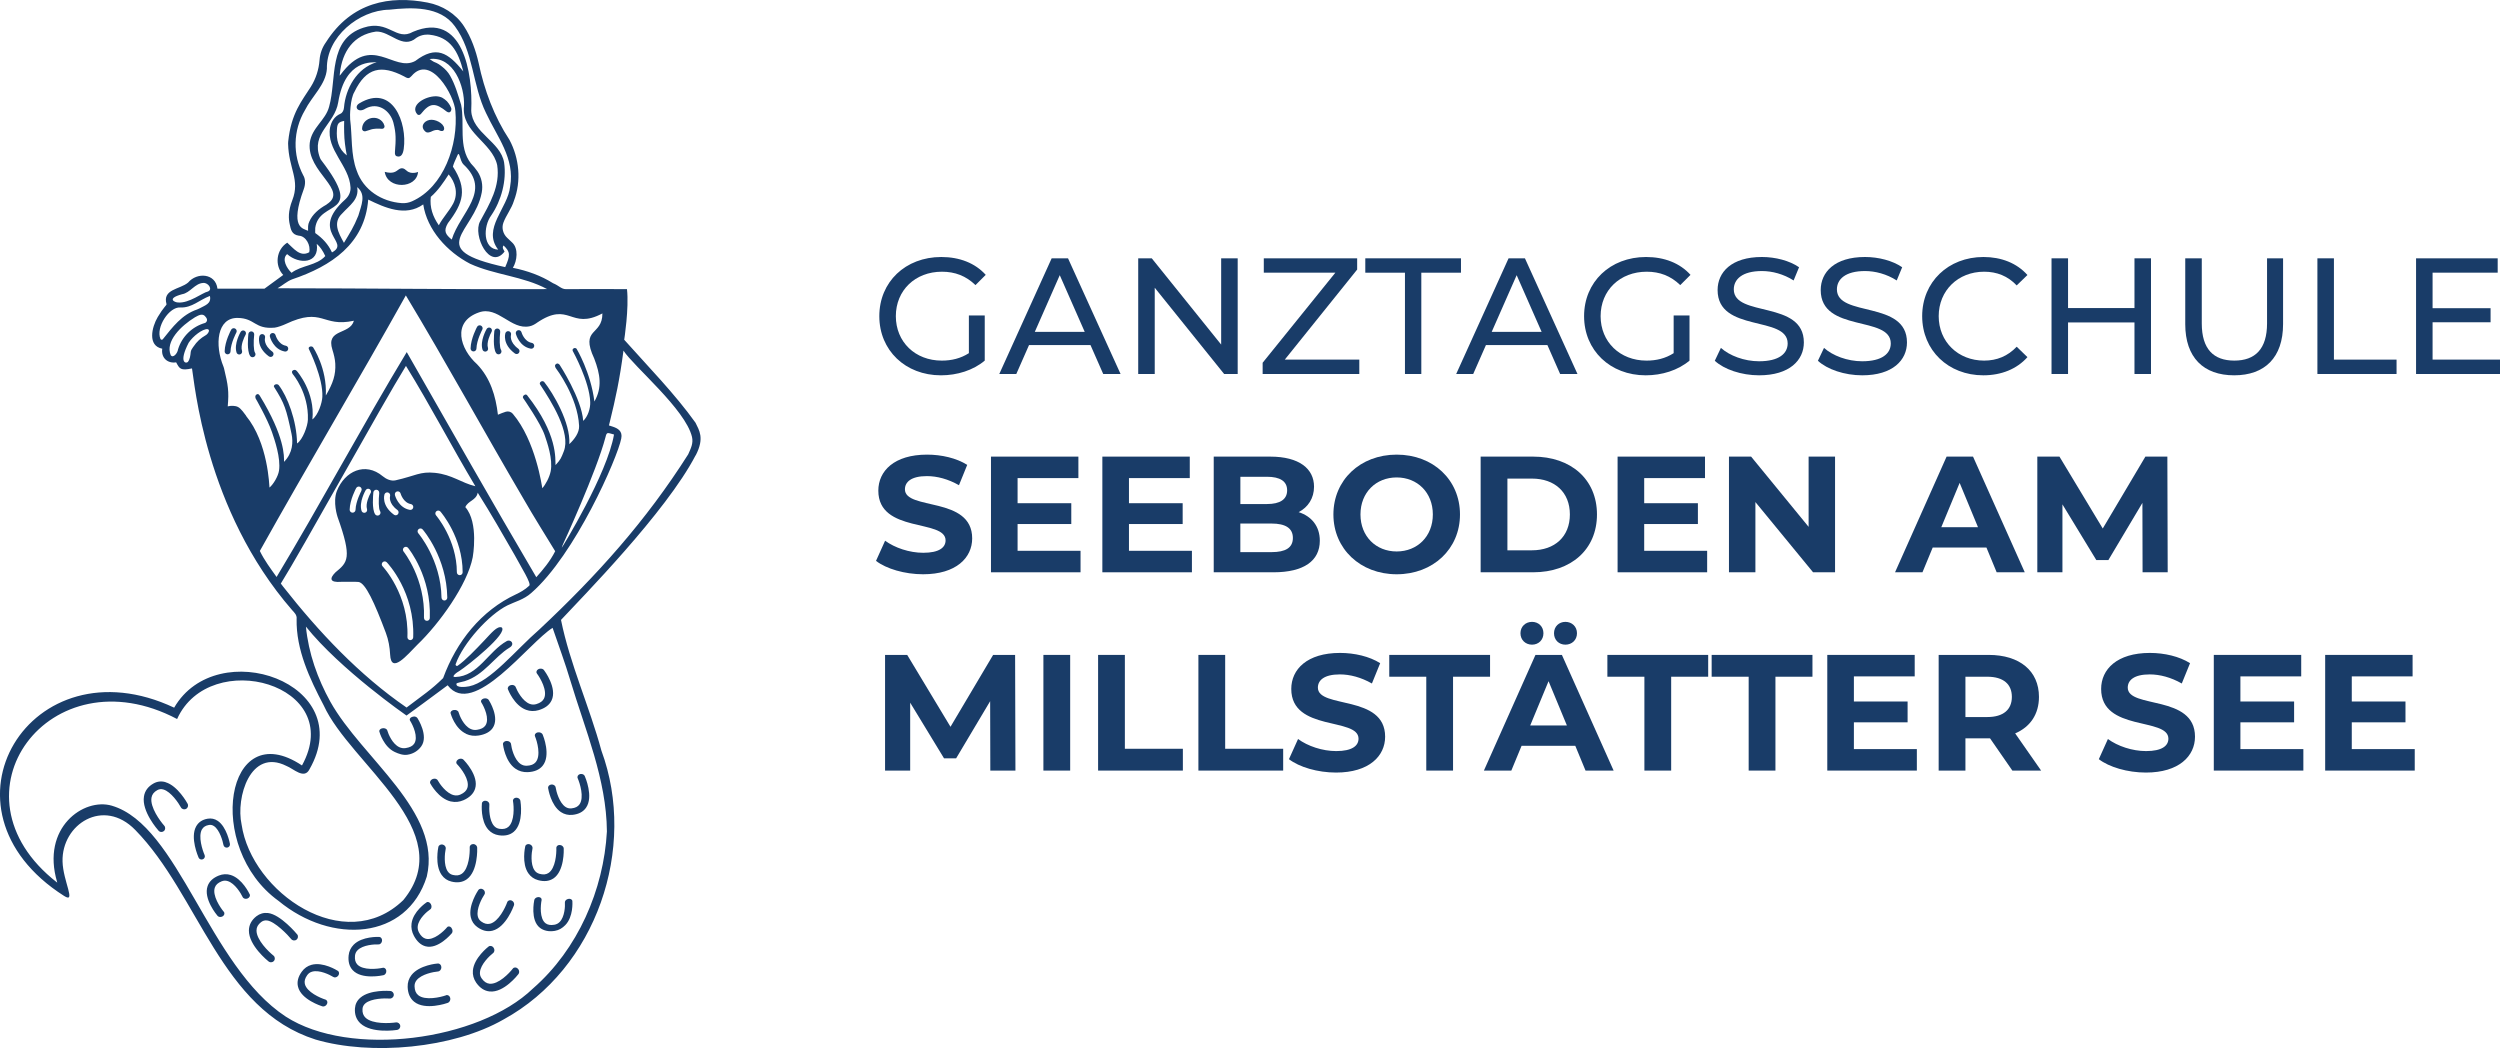<?xml version="1.0" encoding="UTF-8"?>
<svg id="Ebene_1" data-name="Ebene 1" xmlns="http://www.w3.org/2000/svg" viewBox="0 0 605.16 253.69">
  <defs>
    <style>
      .cls-1 {
        fill: #193c68;
      }
    </style>
  </defs>
  <path class="cls-1" d="M234.53,76.37h3.84v10.92c-2.8,2.36-6.68,3.56-10.6,3.56-8.6,0-14.92-6.04-14.92-14.32s6.32-14.32,15-14.32c4.44,0,8.2,1.48,10.76,4.32l-2.48,2.48c-2.32-2.24-4.96-3.24-8.12-3.24-6.48,0-11.16,4.52-11.16,10.76s4.68,10.76,11.12,10.76c2.36,0,4.56-.52,6.56-1.8v-9.12Z"/>
  <path class="cls-1" d="M263.97,83.53h-14.88l-3.08,7h-4.12l12.68-28h3.96l12.72,28h-4.2l-3.08-7ZM262.57,80.33l-6.04-13.72-6.04,13.72h12.08Z"/>
  <path class="cls-1" d="M299.6,62.53v28h-3.28l-16.8-20.88v20.88h-4v-28h3.28l16.8,20.88v-20.88h4Z"/>
  <path class="cls-1" d="M329.04,87.05v3.48h-23.4v-2.72l17.6-21.8h-17.32v-3.48h22.6v2.72l-17.52,21.8h18.04Z"/>
  <path class="cls-1" d="M340.09,66.01h-9.6v-3.48h23.16v3.48h-9.6v24.52h-3.96v-24.52Z"/>
  <path class="cls-1" d="M374.57,83.53h-14.88l-3.08,7h-4.12l12.68-28h3.96l12.72,28h-4.2l-3.08-7ZM373.17,80.33l-6.04-13.72-6.04,13.72h12.08Z"/>
  <path class="cls-1" d="M405.13,76.37h3.84v10.92c-2.8,2.36-6.68,3.56-10.6,3.56-8.6,0-14.92-6.04-14.92-14.32s6.32-14.32,15-14.32c4.44,0,8.2,1.48,10.76,4.32l-2.48,2.48c-2.32-2.24-4.96-3.24-8.12-3.24-6.48,0-11.16,4.52-11.16,10.76s4.68,10.76,11.12,10.76c2.36,0,4.56-.52,6.56-1.8v-9.12Z"/>
  <path class="cls-1" d="M415.09,87.33l1.48-3.12c2.08,1.88,5.64,3.24,9.24,3.24,4.84,0,6.92-1.88,6.92-4.32,0-6.84-16.96-2.52-16.96-12.92,0-4.32,3.36-8,10.72-8,3.28,0,6.68.88,9,2.48l-1.32,3.2c-2.44-1.56-5.2-2.28-7.68-2.28-4.76,0-6.8,2-6.8,4.44,0,6.84,16.96,2.56,16.96,12.84,0,4.28-3.44,7.96-10.84,7.96-4.28,0-8.48-1.44-10.72-3.52Z"/>
  <path class="cls-1" d="M440.05,87.33l1.48-3.12c2.08,1.88,5.64,3.24,9.24,3.24,4.84,0,6.92-1.88,6.92-4.32,0-6.84-16.96-2.52-16.96-12.92,0-4.32,3.36-8,10.72-8,3.28,0,6.68.88,9,2.48l-1.32,3.2c-2.44-1.56-5.2-2.28-7.68-2.28-4.76,0-6.8,2-6.8,4.44,0,6.84,16.96,2.56,16.96,12.84,0,4.28-3.44,7.96-10.84,7.96-4.28,0-8.48-1.44-10.72-3.52Z"/>
  <path class="cls-1" d="M465.29,76.53c0-8.28,6.32-14.32,14.84-14.32,4.32,0,8.08,1.48,10.64,4.36l-2.6,2.52c-2.16-2.28-4.8-3.32-7.88-3.32-6.32,0-11,4.56-11,10.76s4.68,10.76,11,10.76c3.08,0,5.72-1.08,7.88-3.36l2.6,2.52c-2.56,2.88-6.32,4.4-10.68,4.4-8.48,0-14.8-6.04-14.8-14.32Z"/>
  <path class="cls-1" d="M520.68,62.53v28h-4v-12.48h-16.08v12.48h-4v-28h4v12.04h16.08v-12.04h4Z"/>
  <path class="cls-1" d="M528.97,78.45v-15.92h4v15.76c0,6.2,2.84,9,7.88,9s7.92-2.8,7.92-9v-15.76h3.88v15.92c0,8.12-4.44,12.4-11.84,12.4s-11.84-4.28-11.84-12.4Z"/>
  <path class="cls-1" d="M560.96,62.53h4v24.52h15.16v3.48h-19.16v-28Z"/>
  <path class="cls-1" d="M605.16,87.05v3.48h-20.32v-28h19.76v3.48h-15.76v8.6h14.04v3.4h-14.04v9.04h16.32Z"/>
  <path class="cls-1" d="M212.05,135.77l2.2-4.88c2.36,1.72,5.88,2.92,9.24,2.92,3.84,0,5.4-1.28,5.4-3,0-5.24-16.28-1.64-16.28-12.04,0-4.76,3.84-8.72,11.8-8.72,3.52,0,7.12.84,9.72,2.48l-2,4.92c-2.6-1.48-5.28-2.2-7.76-2.2-3.84,0-5.32,1.44-5.32,3.2,0,5.16,16.28,1.6,16.28,11.88,0,4.68-3.88,8.68-11.88,8.68-4.44,0-8.92-1.32-11.4-3.24Z"/>
  <path class="cls-1" d="M261.56,133.33v5.2h-21.68v-28h21.16v5.2h-14.72v6.08h13v5.04h-13v6.48h15.24Z"/>
  <path class="cls-1" d="M288.52,133.33v5.2h-21.68v-28h21.16v5.2h-14.72v6.08h13v5.04h-13v6.48h15.24Z"/>
  <path class="cls-1" d="M319.48,130.89c0,4.84-3.84,7.64-11.2,7.64h-14.48v-28h13.68c7,0,10.6,2.92,10.6,7.28,0,2.8-1.44,4.96-3.72,6.16,3.12,1,5.12,3.4,5.12,6.92ZM300.25,115.41v6.6h6.44c3.16,0,4.88-1.12,4.88-3.32s-1.72-3.28-4.88-3.28h-6.44ZM312.96,130.21c0-2.36-1.8-3.48-5.16-3.48h-7.56v6.92h7.56c3.36,0,5.16-1.04,5.16-3.44Z"/>
  <path class="cls-1" d="M322.77,124.53c0-8.32,6.48-14.48,15.32-14.48s15.32,6.12,15.32,14.48-6.52,14.48-15.32,14.48-15.32-6.16-15.32-14.48ZM346.84,124.53c0-5.32-3.76-8.96-8.76-8.96s-8.76,3.64-8.76,8.96,3.76,8.96,8.76,8.96,8.76-3.64,8.76-8.96Z"/>
  <path class="cls-1" d="M358.41,110.53h12.72c9.16,0,15.44,5.52,15.44,14s-6.28,14-15.44,14h-12.72v-28ZM370.81,133.21c5.56,0,9.2-3.32,9.2-8.68s-3.64-8.68-9.2-8.68h-5.92v17.36h5.92Z"/>
  <path class="cls-1" d="M413.24,133.33v5.2h-21.68v-28h21.16v5.2h-14.72v6.08h13v5.04h-13v6.48h15.24Z"/>
  <path class="cls-1" d="M444.2,110.53v28h-5.32l-13.96-17v17h-6.4v-28h5.36l13.92,17v-17h6.4Z"/>
  <path class="cls-1" d="M480.84,132.53h-13l-2.48,6h-6.64l12.48-28h6.4l12.52,28h-6.8l-2.48-6ZM478.8,127.61l-4.44-10.72-4.44,10.72h8.88Z"/>
  <path class="cls-1" d="M518.64,138.53l-.04-16.8-8.24,13.84h-2.92l-8.2-13.48v16.44h-6.08v-28h5.36l10.48,17.4,10.32-17.4h5.32l.08,28h-6.08Z"/>
  <path class="cls-1" d="M239.72,186.53l-.04-16.8-8.24,13.84h-2.92l-8.2-13.48v16.44h-6.08v-28h5.36l10.48,17.4,10.32-17.4h5.32l.08,28h-6.08Z"/>
  <path class="cls-1" d="M252.57,158.53h6.48v28h-6.48v-28Z"/>
  <path class="cls-1" d="M265.81,158.53h6.48v22.72h14.04v5.28h-20.52v-28Z"/>
  <path class="cls-1" d="M290.09,158.53h6.48v22.72h14.04v5.28h-20.52v-28Z"/>
  <path class="cls-1" d="M312.01,183.77l2.2-4.88c2.36,1.72,5.88,2.92,9.24,2.92,3.84,0,5.4-1.28,5.4-3,0-5.24-16.28-1.64-16.28-12.04,0-4.76,3.84-8.72,11.8-8.72,3.52,0,7.12.84,9.72,2.48l-2,4.92c-2.6-1.48-5.28-2.2-7.76-2.2-3.84,0-5.32,1.44-5.32,3.2,0,5.16,16.28,1.6,16.28,11.88,0,4.68-3.88,8.68-11.88,8.68-4.44,0-8.92-1.32-11.4-3.24Z"/>
  <path class="cls-1" d="M345.25,163.81h-8.96v-5.28h24.4v5.28h-8.96v22.72h-6.48v-22.72Z"/>
  <path class="cls-1" d="M381.32,180.53h-13l-2.48,6h-6.64l12.48-28h6.4l12.52,28h-6.8l-2.48-6ZM368.05,153.29c0-1.64,1.24-2.76,2.8-2.76s2.76,1.12,2.76,2.76-1.2,2.76-2.76,2.76-2.8-1.12-2.8-2.76ZM379.29,175.61l-4.44-10.72-4.44,10.72h8.88ZM376.17,153.29c0-1.64,1.2-2.76,2.76-2.76s2.8,1.12,2.8,2.76-1.24,2.76-2.8,2.76-2.76-1.12-2.76-2.76Z"/>
  <path class="cls-1" d="M398.05,163.81h-8.96v-5.28h24.4v5.28h-8.96v22.72h-6.48v-22.72Z"/>
  <path class="cls-1" d="M423.29,163.81h-8.96v-5.28h24.4v5.28h-8.96v22.72h-6.48v-22.72Z"/>
  <path class="cls-1" d="M464,181.33v5.2h-21.68v-28h21.16v5.2h-14.72v6.08h13v5.04h-13v6.48h15.24Z"/>
  <path class="cls-1" d="M487.12,186.53l-5.4-7.8h-5.96v7.8h-6.48v-28h12.12c7.48,0,12.16,3.88,12.16,10.16,0,4.2-2.12,7.28-5.76,8.84l6.28,9h-6.96ZM481.04,163.81h-5.28v9.76h5.28c3.96,0,5.96-1.84,5.96-4.88s-2-4.88-5.96-4.88Z"/>
  <path class="cls-1" d="M508.05,183.77l2.2-4.88c2.36,1.72,5.88,2.92,9.24,2.92,3.84,0,5.4-1.28,5.4-3,0-5.24-16.28-1.64-16.28-12.04,0-4.76,3.84-8.72,11.8-8.72,3.52,0,7.12.84,9.72,2.48l-2,4.92c-2.6-1.48-5.28-2.2-7.76-2.2-3.84,0-5.32,1.44-5.32,3.2,0,5.16,16.28,1.6,16.28,11.88,0,4.68-3.88,8.68-11.88,8.68-4.44,0-8.92-1.32-11.4-3.24Z"/>
  <path class="cls-1" d="M557.56,181.33v5.2h-21.68v-28h21.16v5.2h-14.72v6.08h13v5.04h-13v6.48h15.24Z"/>
  <path class="cls-1" d="M584.52,181.33v5.2h-21.68v-28h21.16v5.2h-14.72v6.08h13v5.04h-13v6.48h15.24Z"/>
  <path class="cls-1" d="M80.49,91.11c.03-.08-.05.1,0,0ZM128.73,83c-1.86-.33-2.49-2.54-2.49-2.56-.1-.38-.49-.6-.87-.5-.38.1-.6.49-.5.87.03.13.85,3.1,3.62,3.59.04,0,.08.01.12.01.34,0,.64-.24.7-.59.07-.39-.19-.75-.57-.82h0ZM68.94,85.09s.08.01.12.01c.34,0,.64-.24.7-.59.07-.39-.19-.75-.57-.82-1.86-.33-2.49-2.54-2.49-2.56-.1-.38-.49-.6-.87-.5-.38.1-.6.49-.5.87.03.13.85,3.1,3.62,3.59h-.01ZM103.92,29.04c-1.46.33-2.26,1.75-.88,2.87.47.38,1.26,0,1.62-.18.43-.22,1.23-.41,1.7-.17.7.36,1.21.11,1.15-.54-.12-1.19-2.21-2.28-3.58-1.98h-.01ZM65.09,86.26c.13.09.27.14.42.14.22,0,.43-.1.57-.29.23-.32.16-.76-.15-.99-2.21-1.61-1.8-3.25-1.78-3.34.11-.37-.1-.76-.47-.88-.37-.12-.77.09-.89.47-.03.11-.78,2.65,2.3,4.9h0ZM56.92,79.53c-.34-.19-.77-.06-.96.28-.06.11-1.52,2.8-1.58,5.23-.01.39.3.72.69.73h.02c.38,0,.7-.3.71-.69.06-2.08,1.4-4.56,1.41-4.58.19-.34.06-.77-.28-.96h0ZM118.75,79.38c-.33-.19-.75-.08-.95.25-.07.12-1.67,2.89-1,5,.09.3.37.48.66.48.07,0,.14,0,.21-.03.37-.11.57-.5.45-.87-.4-1.27.5-3.24.87-3.89.19-.33.08-.75-.25-.95h.01ZM121.07,80.3c.04-.39-.24-.74-.63-.78-.38-.04-.74.24-.78.63-.07.67-.39,4.1.43,5.31.14.2.36.31.59.31.14,0,.28-.04.4-.12.32-.22.41-.66.19-.98-.35-.52-.38-2.66-.19-4.36h0ZM116.45,78.83c-.34-.19-.77-.06-.96.28-.06.11-1.52,2.8-1.58,5.23-.01.39.3.72.69.73h.02c.38,0,.7-.3.71-.69.06-2.08,1.4-4.56,1.41-4.58.19-.34.06-.77-.28-.96h-.01ZM92.48,31.18c.38.02.69-.34.59-.71-.11-.42-.29-.76-.54-1.04-1.62-1.82-4.82-.73-4.88,1.7v.05c0,.41.41.7.81.59.35-.09.69-.19.98-.3,1.13-.45,2.26-.33,3.05-.29h-.01ZM101.87,27.6c2.26-2.88,3.58-2.72,6.26-.59.92.64,1.27-.44,1.08-.89-.11-.26-.34-.84-1.02-1.61-.78-.68-1.24-1.12-2.61-1.21-2.78-.02-6.4,2.23-4.59,4.35.23.27.66.23.87-.05h0ZM96.44,41.07c-.57.4-1.22,1.1-3.31.53.65,4.3,7.72,4.13,8.07.02,0,0-1.68.73-2.82-.35-.61-.58-1.22-.76-1.94-.2ZM95.25,29.8c.62,2.42.6,3.9.35,6.97-.06.75.17.97.46,1.06.88.28,1.46-.29,1.67-1.79.89-6.34-2.71-15.88-10.77-11.01-1.38.83-.29,2.45,1.52,1.25,3-1.63,5.99.43,6.78,3.52h0ZM123.69,81.07c.11-.37-.1-.76-.47-.88-.37-.12-.77.09-.89.47-.03.11-.78,2.65,2.3,4.9.13.09.27.14.42.14.22,0,.43-.1.57-.29.23-.32.16-.76-.15-.99-2.21-1.61-1.8-3.25-1.78-3.34h0ZM75.4,233.55c-.97.27-1.76.83-2.36,1.67-.88,1.22-1.19,2.44-.91,3.6.73,3.16,5.68,4.71,5.89,4.78.32.1.68-.03.93-.28.08-.09.16-.19.21-.3.21-.45.03-.93-.39-1.06-1.23-.38-4.52-1.8-4.98-3.79-.15-.67.03-1.36.57-2.12.32-.44.7-.71,1.21-.85,1.76-.49,4.28.77,5.11,1.29.36.23.9.09,1.2-.33.3-.41.25-.93-.12-1.16-.14-.09-3.54-2.23-6.36-1.45ZM95.83,247.49c-1.46.22-5.63.46-7.33-1.12-.57-.53-.82-1.24-.75-2.16.04-.54.26-.95.68-1.32,1.45-1.24,4.75-1.27,5.9-1.18.51.04.95-.34.99-.84.04-.51-.33-.95-.84-.99-.2-.02-4.92-.38-7.24,1.62-.8.68-1.24,1.55-1.32,2.58-.11,1.5.34,2.73,1.33,3.65,2.7,2.5,8.61,1.62,8.86,1.58.37-.06.66-.33.75-.68.03-.12.04-.24.02-.37-.08-.5-.55-.84-1.05-.77ZM71.94,226.19c-.12-.16-4.03-4.83-7.07-5.18-1.04-.12-1.98.15-2.8.78-1.19.93-1.8,2.09-1.82,3.44-.04,3.65,4.58,7.36,4.77,7.51.29.23.69.25,1.01.09.11-.06.21-.14.29-.24.32-.39.26-.97-.13-1.28-1.15-.91-4.13-3.79-4.1-6.09,0-.78.37-1.43,1.11-2.01.43-.33.88-.46,1.43-.4,1.9.21,5.14,3.6,5.85,4.5.31.39.89.47,1.29.15.4-.31.48-.88.17-1.28h0ZM115.51,205.19c-.02-.35-.25-.65-.58-.79-.11-.05-.23-.08-.36-.08-.5-.02-.89.34-.87.8.06,1.35-.17,5.12-1.89,6.37-.58.42-1.3.52-2.2.3-.52-.13-.9-.39-1.21-.83-1.06-1.51-.73-4.47-.51-5.49.09-.45-.23-.91-.72-1.03-.49-.12-.96.14-1.06.58-.04.18-.9,4.34.79,6.76.58.83,1.38,1.38,2.38,1.62,1.45.36,2.71.17,3.72-.56,2.74-1.99,2.52-7.42,2.51-7.65ZM60.43,216.46c-.07-.15-1.78-3.78-4.57-4.65-.96-.3-1.93-.25-2.89.13-1.4.56-2.31,1.41-2.71,2.54-1.09,3.06,2.24,7.03,2.39,7.2.21.25.58.34.93.26.12-.03.23-.07.34-.14.42-.27.53-.76.24-1.1-.83-.98-2.84-3.95-2.15-5.88.23-.65.76-1.13,1.63-1.48.5-.2.97-.22,1.48-.06,1.74.54,3.19,2.96,3.61,3.85.18.39.71.56,1.18.37.47-.19.71-.65.53-1.04h-.01ZM48.89,200.77c.32-.58.87-.93,1.66-1.07.46-.08.86,0,1.26.28,1.36.92,2.11,3.61,2.28,4.56.08.42.49.71.92.63.43-.07.72-.47.65-.89-.03-.17-.76-4.09-2.94-5.57-.75-.51-1.57-.68-2.46-.53-1.29.22-2.22.85-2.78,1.86-1.52,2.73.51,7.36.59,7.55.13.29.42.47.73.47.1,0,.21-.02.31-.06.4-.17.59-.62.42-1.02-.51-1.15-1.61-4.49-.65-6.21h0ZM40.07,189.33c-1.01-.3-1.98-.19-2.89.31-1.32.73-2.11,1.78-2.33,3.12-.62,3.64,3.36,8.13,3.53,8.32.18.2.43.31.69.31.22,0,.44-.08.61-.23.38-.34.41-.92.07-1.3-.99-1.11-3.47-4.48-3.08-6.78.13-.77.59-1.37,1.41-1.82.47-.26.94-.31,1.48-.15,1.83.54,3.68,3.3,4.23,4.32.24.45.8.61,1.25.37.45-.24.61-.8.37-1.25-.1-.18-2.38-4.34-5.33-5.2v-.02ZM124.77,186.07c.86.6,1.85.88,2.95.84,1.6-.06,2.8-.56,3.59-1.49,2.14-2.52.15-7.38.06-7.59-.13-.31-.47-.52-.85-.56-.13,0-.26,0-.39.02-.51.11-.79.54-.62.96.5,1.2,1.5,4.68.15,6.26-.45.53-1.15.81-2.14.85-.57.02-1.05-.12-1.51-.43-1.57-1.09-2.2-3.86-2.31-4.83-.05-.43-.53-.76-1.06-.74-.54.02-.93.38-.89.8.02.17.5,4.16,3.01,5.91h.01ZM109.29,224.6c-.32-.4-.8-.47-1.07-.14-.79.95-3.26,3.29-5.17,2.77-.64-.18-1.18-.68-1.64-1.53-.26-.5-.35-.97-.29-1.51.23-1.84,2.27-3.56,3.03-4.07.34-.22.41-.79.16-1.25-.25-.47-.72-.67-1.06-.44-.13.09-3.26,2.19-3.63,5.14-.13,1.01.07,2.01.57,2.95.74,1.38,1.68,2.24,2.8,2.54,3.03.83,6.23-2.98,6.37-3.14.2-.24.23-.63.1-.98-.04-.12-.11-.23-.19-.34h.02ZM107.96,240.93c-1.3.46-5.03,1.34-6.72-.03-.57-.46-.86-1.16-.89-2.13-.02-.56.14-1.03.48-1.47,1.18-1.51,4.15-2.05,5.2-2.14.46-.04.82-.5.81-1.03s-.4-.93-.86-.9c-.18,0-4.47.37-6.37,2.79-.65.83-.96,1.8-.93,2.88.05,1.57.58,2.78,1.57,3.58,2.68,2.18,7.92.36,8.14.28.33-.12.56-.45.61-.82.02-.13,0-.26-.02-.39-.12-.51-.58-.79-1.02-.64v.02ZM109.17,194.01c1.02.23,2.05.12,3.05-.32,1.46-.65,2.39-1.57,2.77-2.73,1.04-3.14-2.63-6.9-2.79-7.06-.23-.24-.63-.31-1-.2-.12.04-.24.09-.35.17-.43.3-.53.8-.21,1.12.91.93,3.14,3.77,2.49,5.75-.22.67-.77,1.19-1.67,1.59-.52.23-1.01.28-1.56.16-1.86-.42-3.48-2.75-3.95-3.61-.21-.38-.77-.51-1.26-.29-.49.22-.73.7-.52,1.08.08.15,2.02,3.68,5,4.35h0ZM112.84,177.65c.93.43,1.95.56,3.03.39,1.57-.25,2.71-.85,3.37-1.78,1.79-2.52-.81-6.64-.93-6.82-.17-.26-.53-.41-.91-.4-.13,0-.26.03-.39.07-.49.17-.71.58-.49.93.65,1.02,2.09,4.01.96,5.6-.38.54-1.04.87-2.01,1.02-.56.09-1.05.02-1.55-.21-1.69-.78-2.68-3.19-2.92-4.05-.1-.38-.62-.62-1.15-.54-.53.08-.88.45-.77.83.04.15,1.03,3.67,3.75,4.93v.03ZM92.82,236.06c.32-.07.57-.36.66-.7.03-.12.04-.24.03-.37-.05-.49-.43-.81-.86-.72-1.25.28-4.79.68-6.17-.82-.46-.5-.64-1.19-.55-2.11.06-.53.25-.95.63-1.33,1.28-1.29,4.08-1.45,5.05-1.4.43.02.82-.37.87-.87.05-.5-.25-.92-.67-.95-.17,0-4.15-.18-6.2,1.89-.7.71-1.11,1.58-1.22,2.6-.15,1.49.18,2.69.99,3.56,2.19,2.37,7.23,1.27,7.44,1.22ZM132.68,190.78c.03.17.66,4.17,3.09,5.79.83.55,1.77.78,2.79.68,1.49-.15,2.6-.73,3.29-1.72,1.88-2.67-.21-7.46-.3-7.67-.13-.3-.46-.5-.82-.51-.12,0-.24,0-.36.04-.47.15-.71.59-.53,1,.52,1.19,1.62,4.63.44,6.31-.4.57-1.04.89-1.96.98-.53.05-.98-.06-1.43-.35-1.52-1.01-2.24-3.76-2.39-4.74-.07-.43-.53-.74-1.03-.69s-.86.44-.79.86v.02ZM100.15,173.46c-.13,0-.26.03-.39.07-.49.17-.71.58-.49.93.65,1.02,2.09,4.01.96,5.6-.38.54-1.04.87-2.01,1.02-.56.09-1.05.02-1.55-.21-1.69-.78-2.68-3.19-2.92-4.05-.1-.38-.62-.62-1.15-.54-.53.08-.88.45-.77.83.04.15,1.03,3.67,3.75,4.93.93.43,2,.82,3.08.65,1.57-.25,2.66-1.11,3.32-2.04,1.79-2.52-.81-6.64-.93-6.82-.17-.26-.53-.41-.91-.4v.03ZM130.71,161.85c-.13.02-.25.06-.37.12-.47.24-.63.72-.36,1.08.78,1.04,2.62,4.15,1.71,6.03-.31.63-.91,1.07-1.86,1.36-.55.16-1.04.15-1.57-.04-1.79-.66-3.09-3.18-3.44-4.1-.15-.4-.7-.61-1.21-.45-.52.15-.81.6-.66,1,.06.16,1.52,3.91,4.39,4.97.98.37,2.01.39,3.06.08,1.53-.46,2.58-1.24,3.11-2.34,1.44-2.97-1.7-7.19-1.84-7.36-.2-.27-.58-.39-.96-.33v-.02ZM61.72,85.36c-.35-.52-.38-2.66-.19-4.36.04-.39-.24-.74-.63-.78-.38-.04-.74.24-.78.63-.07.67-.39,4.1.43,5.31.14.2.36.31.59.31.14,0,.28-.04.4-.12.32-.22.41-.66.19-.98h0ZM168.38,110.22c-7.17,13.8-27.64,34.52-32.58,39.84,2.14,10.61,6.91,21.04,9.78,31.64,8.69,23.6-1.19,52.76-23.66,65.06-12.23,7.04-32.1,8.82-45.52,4.88-22.97-7.28-28.24-35.01-43.65-50.73-7.7-7.92-17.84-1.41-17.61,7.63.12,4.76,3.39,10.25.39,8.34-33.11-21.06-8.12-61.94,26.63-45.58,10.36-17.89,44.66-5.91,32.76,14.91-1.28,2.55-3.87-.15-5.59-.81-8.74-4.38-12.27,7.68-10.85,14.17,2.42,16.49,24.97,32.04,39.15,18.31,13.74-16.72-12.8-32.87-19.28-47.15-3.39-6.46-6.69-13.45-6.55-20.88.13-1-.58-1.59-1.09-2.17-21.16-24.32-23.65-55.44-24.23-58.5-2.79.59-3,.09-3.84-1.47-2.12.33-3.69-1.14-3.36-3.3-3.6-.69-2.56-5.2-1.09-7.68,1.39-2.34,2.17-2.86,2.12-3.1-1.04-3.67,3.23-3.55,5.22-5.23,2.15-2.55,6.65-2.28,7.11,1.47h11.39c1.56-1.14,2.99-2.19,4.53-3.31-2.14-2.27-1.72-6.12.97-7.82,1.49,1.31,3.08,3.58,5.32,2.32.41-1.65-.79-3.94-2.52-4.01-1.75-.27-1.93-1.53-2.2-2.77-.28-1.29-.43-3.1.63-5.82,1.94-4.97-.89-7.64-1.02-13.68,0-.16,0-.32.02-.48.71-6.97,3.38-9.93,5.49-13.31,1.22-1.94,1.92-4.15,2.1-6.44.12-1.57.63-3.04,1.56-4.33C85.13.42,94.49-1.12,103.49.62c3.58.69,6.81,2.67,8.81,5.72,1.78,2.71,2.9,5.97,3.56,8.91,1.37,6.55,3.76,12.98,7.45,18.58,2.39,4.45,2.93,10,1.09,14.79-.56,1.87-1.91,3.51-2.56,5.32-.46,1.28-.05,2.71.94,3.64.38.36.77.75,1.23,1.16,1.51,1.43,1.18,4.37.14,6.09,3.5.7,6.8,1.89,9.73,3.73,1.44.58,2,1.44,3.11,1.43,4.93,0,10.14-.06,14.78,0,.52,4.63-.67,12.25-.67,12.25,5.66,6.35,12.3,13.14,17.26,20.09.84,1.78,2.25,3.66.05,7.89h-.03ZM43.09,73.22c2.67.25,5.99-2.42,7.2-2.64,1.29-.46.17-2.18-1.08-2.09-2.04.08-3.18,2.41-5.13,2.73-3.88,1.05-1.78,1.99-.99,2ZM49.65,78.18c.57-.34.61-.91.16-1.43-.7-1.04-1.69-.46-2.63.06-3.34,2.04-7.25,5.84-5.85,9.17.58.83,1.66-.5,1.77-1.42.95-3.11,3.45-5.52,6.55-6.39h0ZM50.21,79.67c-1.18-.07-3.49,1.68-4.55,3.31-2.46,4.81-.67,5.08-.2,4.65.51-.61.63-1.56.71-2.44.03-.38.35-.85.57-1.16,1.04-1.51,1.74-2.1,3.13-2.93.47-.28,1.13-1.3.35-1.43h-.01ZM50.8,71.64c-2.63,1-4.32,2.9-7.15,2.79-2.67-.23-6,4.82-4.81,7.61.1.23.42.28.57.08,2.39-2.97,4.61-5.96,8.31-7.21.2-.07.39-.16.58-.26,1.32-.74,2.94-1.12,2.51-3.02h-.01ZM146.57,105.82c-2.15,8.24-10.28,25.94-10.29,25.93-.16.42-.21.5-.3.84.24-.3,11.01-17.86,12.65-27.41-1.52-.39-1.75-.74-2.06.64ZM129.91,78.18c-.52.36-1.09.67-1.71.8-4.53.96-7.68-5.02-12.29-3.35-6.6,2.31-4.55,8.86-.43,12.54,3.22,3.36,4.52,7.67,5.05,12.22.72-.3,1.29-.54,1.92-.73.61-.18,1.27.02,1.68.5,5.55,6.54,7.06,17.62,7.14,18.02.78-.86,1.73-2.61,2.03-4.1.58-2.97-.88-7.04-1.45-8.73-1-2.93-5.13-8.86-5.13-8.86,0,0-.39-.42.1-.81.38-.3.62-.18.77-.01,7.47,9.47,6.79,15.43,6.88,16.92,1.29-1.41,1.35-1.7,2-3.33,1.79-4.49-3.05-12.12-5.69-16.12-.19-.2-.15-.54.12-.74.33-.24.67-.1.82.05,2.17,2.73,6.42,9.87,6.09,15.06,1.21-1.15,2.45-2.77,2.37-4.41-.33-7.05-5.6-13.93-5.6-13.93,0,0-.45-.58-.1-.95.54-.56,1,.11,1,.11,0,0,5.32,8.16,5.69,13.56,1.12-1.04,1.76-2.99,1.7-4.57-.16-4.95-4.14-12.19-4.14-12.19,0,0-.34-.47.07-.76.45-.32.77.06.77.06,0,0,3.43,5.69,4.31,12.76,1.94-3.38,1.41-6.6-.03-10.37-3.52-7.56,1.98-5.42,1.97-10.95-7.83,4.17-7.84-3.19-15.91,2.3h0ZM122.13,60.91c-3.57,4.61-7.75-3.93-5.93-7.31,2.32-4.26,4.93-8.55,4.15-13.64-1.2-5.51-8.76-7.97-8.03-14.31.21-4.77-2.54-12.11-8.33-11.36.54.36.81.59,1.04.68.96.36,1.38.69,1.99,1.17.77.6,1.44,1.32,1.92,2.17,1.25,2.19,1.93,4.64,2.68,7.06.94,4.62-.75,10.17,2.38,14.21.57.6,1.12,1.24,1.59,1.93,1,1.49,1.36,3.34,1.02,5.1-1.84,9.78-14.17,13.71,5.68,18.05,1.29-2.92,1.23-3.68-.39-5.24-.54.59.25,1.31.22,1.49h.01ZM76.31,55.23c-.04.79,0,.81,0,1.18,1.82,1.3,3.13,2.7,4.05,4.69,4.76-2.56-5.66-4.87,3.21-12.82.82-.74,1.34-1.79,1.28-2.9-.29-5.33-5.92-9.11-4.95-14.52.3-1.38,1.01-2.67,2.5-3.32.55-.24.83-.91.87-1.52.37-4.55,3.06-9.52,7.93-10.97-.91.15-7.62-.92-9.33,9.71-.86,5.34-6.71,7.47-4.41,13.47.08.22.21.44.36.62,10.7,14.01-.58,9.24-1.52,16.37h.01ZM82.41,18.11c7.57-10.22,12.82-.48,18.11-3.35,5.05-3.83,7.9-2.09,11.63,2.53-1.25-4.93-3.14-8.33-8.19-8.89-.39-.04-1.77-.16-3.16.75-3.37,2.92-6.32-1.64-9.77-1.51-5.43.78-8.21,4.83-8.76,10.17-.1.68-.07.53.14.29h0ZM83.31,29.27c-1.33.24-1.69.64-1.75,2.11-.18,2.45.32,4.64,2.39,6.24-.36-1.9-.61-3.66-.64-5.52-.05-.91,0-1.83,0-2.83ZM83.26,58.78c1.39-2.33,2.37-3.8,3.46-6.53.01-.04.03-.08.04-.11.69-2.44,1.95-4.99-.3-6.85.54,2.98-1.87,4.44-3.61,6.37-2.33,2.18-.98,4.64.41,7.13h0ZM97.25,49.17c.85.06,1.7-.09,2.48-.44,7.72-3.43,11.23-13.7,10.5-21.85v.08-.08c-.21-3.65-5.97-13.99-10.62-8.47-.52.45-.6.81-1.78.09-5.53-2.88-9.18-2.17-12.03,3.73-1.05,1.68-1.13,5.9-1.04,6.69.52,4.01.12,8.55,1.58,12.37,1.6,4.69,6.04,7.53,10.91,7.88ZM110.31,28.37c.01.19,0,.15,0,0ZM106.22,54.53c1.02-1.92,2.41-3.28,3.48-5.25,1.31-2.5.49-5.22-1.09-7.06-1.3,2.01-2.58,3.91-4.33,5.43-.3,2.56.49,4.77,1.94,6.88ZM109.35,57.99c2-6.55,9.81-11.72,2.83-18.2-1.01-1.05-.9-3.73-1.59-1.87-.45,1-.75,1.63-.96,2.41,3.54,5.48,2.54,8.77-1.21,13.69-1.1,1.88-.61,2.71.93,3.97ZM79.06,49.48c5.51-3.48-4.85-7.75-4.08-14.9.48-3.7,3.84-5.45,4.69-8.77,1.89-6.69-.34-16.32,8.31-19.11,6.16-2.03,7.86,3.38,12.02.99,12.02-5.07,14.5,9.95,14.07,19.09.2,5.39,7.12,7.49,7.96,12.58.63,4.36-.66,9.17-3.12,12.79-1.98,2.68-2.04,8.14,1.69,8.28-3.96-5.09,2.38-10.07,2.88-15.26,1.22-6.79-3.16-12.06-5.84-17.83-3.3-6.72-3-14.89-7.53-20.98-3.58-4.95-10.5-4.6-15.89-4.01-7.37.12-15.27,6.66-15.09,14.31-.25,3.81-3.66,6.69-5.31,10.01-2.91,4.93-2.99,10.82-.43,15.74.52.82.63,2.06.14,3.39-3.46,9.4-.21,9.49,1.05,10.07,0-.85-.08-1.47.29-2.22.72-1.7,2.29-3.1,4.2-4.14v-.03ZM70.57,66.04c2.39-1.84,6.11-1.73,8.17-4.06-.6-1.31-1.29-2.29-2.07-2.96.72,4.86-4.28,5.06-7.17,2.49-1.4,1.21-.03,3.5,1.06,4.52h.01ZM67.19,69.78c21.52-.01,44.22.31,65.25.2-5.78-3.12-12.75-3.43-18.64-6.13-5.57-2.89-10.42-8.22-11.35-14.37-4.3,3.07-9.35.77-13.32-1.17-.82,10.67-8.88,16.11-18.45,19.32-1.27.5-2.26,1.44-3.5,2.15h0ZM59.53,100.63c5.4,6.56,5.65,17.02,5.7,17.39.9-.72,2.1-2.7,2.31-4.1.46-3.03-1.08-7.5-1.7-9.31-1.12-3.24-3.95-8.14-3.95-8.14,0,0-.31-.7.25-1,.43-.24.61.17.75.33,6.07,9.93,5.88,14.63,5.86,16,2.16-2.16,2.22-4.86,1.83-6.73-1.29-6.11-1.68-7.36-4.18-11.31-.19-.2-.12-.51.19-.67.37-.19.73-.03.87.13,2.1,2.73,4.36,8.52,4.45,14.13,1.39-.94,2.57-4.22,2.62-5.74.23-6.53-3.65-11.03-3.65-11.03,0,0-.43-.58-.02-.88.62-.46,1.06.19,1.06.19,0,0,4.41,5.07,3.7,11.64,1.41-1.08,2.34-3.98,2.41-5.45.23-4.58-3.2-11.45-3.2-11.45,0,0-.32-.47.14-.69.51-.25.82.13.82.13,0,0,3.41,5.07,3.08,11.68,1.75-2.98,2.43-5.03,2.29-7.72-.06-1.14-.35-2.26-.69-3.35-1.66-5.19,4.24-3.55,5.2-7.04-7.78,1.7-7.45-3.47-16.54.81-.59.28-1.95.79-2.62.86-4.92.45-4.72-2.3-8.99-2.35-4.99-.06-5.61,6.47-3.42,11.8.04.12.08.24.12.36,1.01,4.18,1.23,5.58.91,9.25.79-.21,1.84-.18,2.47.14.82.42,1.57,1.64,1.97,2.12h-.04ZM66.95,139.67c10.76-17.88,20.73-36.57,31.51-54.44,10.36,18.15,20.77,36.51,31.36,54.49,1.59-1.78,3.33-3.82,4.57-6.29-2.35-3.85-5.34-8.62-7.59-12.55-9.63-16.39-18.74-33.07-28.56-49.37-11.54,20.66-23.81,41.21-35.34,61.86,1.1,2.25,2.52,4.16,4.05,6.29h0ZM98.42,171.27c4.02-3.07,5.93-4.26,8.84-7.12,3.23-8.83,9.2-16.36,17.69-20.31.81-.37,2.19-1.12,3.16-2.06.58-.5-1.91-4.41-3.51-7.39-2.91-5.06-5.64-9.87-8.96-15.13-.34,1.87-2.37,1.95-3,3.5,3.31,3.75,1.79,12.13,1.79,12.13-1.28,6.64-8.1,16.1-13.41,21.18-2.51,2.53-6.34,7.19-6.58,2.41-.09-1.81-.4-3.6-1.04-5.29-2.73-7.26-4.94-12.15-6.64-12.32l-.65-.03h-3.5c-2.89.23-2.85-.86-1.4-2.3,2.94-2.43,4.1-3.36.5-13.41,0,0-1.22-3.62-.15-6.31,1.89-4.74,6.82-7.11,11.09-3.54.84.7,2.02,1.23,3.09.99,4.82-1.08,5.92-2.19,9.56-1.81,4.16.44,6.31,2.4,9.77,3.24-5.76-9.64-10.91-19.59-16.8-29.13-5.91,9.55-25.21,44.58-30.29,52.69,0,0,.26.32.6.79,8.56,10.89,18.39,21.36,29.84,29.22ZM102.64,149.56c-.01.39.29.71.67.72h.03c.38,0,.69-.3.7-.67.37-10.01-5.03-16.71-5.26-16.99-.24-.3-.68-.34-.99-.1-.3.25-.34.69-.1.99.05.06,5.29,6.56,4.94,16.05h.01ZM94.42,120.1c.11-.37-.1-.76-.47-.88-.37-.12-.77.09-.89.47-.03.11-.78,2.65,2.3,4.9.13.09.27.14.42.14.22,0,.43-.1.57-.29.23-.32.16-.76-.15-.99-2.21-1.61-1.8-3.25-1.78-3.34h0ZM95.59,119.83c.03.13.85,3.1,3.62,3.59.04,0,.08.01.12.01.34,0,.64-.24.7-.59.07-.39-.19-.75-.57-.82-1.86-.33-2.49-2.54-2.49-2.56-.1-.38-.49-.6-.87-.5-.38.1-.6.49-.5.87h-.01ZM92.63,136.09c-.28.27-.29.71-.02.99.06.07,6.41,6.8,6.01,17.14-.02.39.29.71.67.73h.03c.38,0,.68-.3.7-.67.42-10.95-6.12-17.88-6.4-18.17-.27-.28-.71-.29-.99-.02ZM106.88,144.67c0,.38.32.69.7.69s.7-.32.69-.71c-.14-9.65-5.72-16.22-5.96-16.49-.25-.29-.69-.33-.99-.07-.29.25-.32.69-.07.99.05.06,5.49,6.45,5.62,15.6h.01ZM110.59,138.53c0,.39.31.7.7.7s.7-.31.7-.7c0-8.42-5.16-14.45-5.38-14.7-.25-.29-.7-.32-.99-.07s-.32.7-.07.99c.05.06,5.04,5.9,5.04,13.79h0ZM91.79,119.33c.04-.39-.24-.74-.63-.78-.38-.04-.74.24-.78.63-.07.67-.39,4.1.43,5.31.14.2.36.31.59.31.14,0,.28-.04.4-.12.32-.22.41-.66.19-.98-.35-.52-.38-2.66-.19-4.36h-.01ZM89.72,119.35c.19-.33.08-.75-.25-.95-.33-.19-.75-.08-.95.25-.07.12-1.67,2.89-1,5,.09.3.37.48.66.48.07,0,.14,0,.21-.03.37-.11.57-.5.45-.87-.4-1.27.5-3.24.87-3.89h0ZM87.46,118.82c.19-.34.06-.77-.28-.96-.34-.19-.77-.06-.96.28-.06.11-1.52,2.8-1.58,5.23-.01.39.3.72.69.73h.02c.38,0,.7-.3.71-.69.06-2.08,1.4-4.56,1.41-4.58h0ZM133.77,151.98c-5.66,3.46-19.22,22.07-25.41,13.9-2.41,1.83-9.96,7.33-9.96,7.33,0,0-16.02-11.11-24.35-21.53.63,6.47,2.83,12.6,5.92,18.19,7.66,13.72,27.06,26.57,23.34,42.31-4.81,15.4-23.03,16.52-35.89,5.89-17.9-12.88-12.86-45.15,5.68-32.78,10.81-19.68-22.31-28.78-30.23-11.24-30.78-16.26-56.43,18.23-29.11,39.53.07.06.09.06.09.06,0,0,0-.05-.02-.11-3.92-13.21,6.45-20.5,13.24-18.5,16.24,4.79,23.34,38.75,42.11,51.06,15.52,10.03,46.7,5.88,59.84-6.82,10.86-9.46,17.11-23.89,17.89-38.01-.1-12.64-5.24-24.52-8.85-36.53-1.27-4.28-2.84-8.47-4.29-12.74h0ZM167.51,105.77c-1.59-6.71-14.13-17.07-16.59-20.9-.93,7.09-1.91,11.55-3.32,17.31-.09.3-.2.8-.2.8,0,0,.58.17.93.3,1.17.39,2.44,1.05,2.05,2.88-.88,4.6-11.18,28.16-21.78,37.38-1.79,1.61-4.04,2.15-5.74,2.99-4.52,2.23-10.77,9.16-12.56,14.23-.11.31.24.57.5.38,1.78-1.23,4.36-3.91,6.47-6.15,1.75-1.86,3.07-3.49,4.16-3.12,1.7,1.37-8.24,9.28-10.23,10.55-.59.29-2.21,1.54-.96,1.46,5.5-.18,7.94-6.2,12.45-8.71,1.05-.5,1.99.82.66,1.59-3.71,2.24-6.14,6.65-10.88,8.13-.58.18-1.94.39-1.98.6-.19,1.12,2.35.79,3.08.64,5.13-1.04,11.36-8.89,16.98-13.75,13.96-13.09,25.8-26.26,36.04-42.41.62-1.41,1.29-2.66.91-4.24v.04ZM59.21,80.08c-.33-.19-.75-.08-.95.25-.07.12-1.67,2.89-1,5,.09.3.37.48.66.48.07,0,.14-.01.21-.03.37-.11.57-.5.45-.87-.4-1.27.5-3.24.87-3.89.19-.33.08-.75-.25-.95h0ZM125.33,234.45c-.38-.36-.92-.35-1.2.02-.84,1.09-3.48,3.87-5.64,3.65-.73-.08-1.35-.5-1.91-1.3-.32-.46-.45-.93-.4-1.49.16-1.91,2.36-3.99,3.19-4.63.36-.28.42-.87.11-1.3-.3-.44-.84-.56-1.21-.28-.14.11-3.54,2.75-3.8,5.82-.09,1.05.18,2.03.79,2.92.9,1.29,2,2.01,3.27,2.14,3.44.36,6.83-4.03,6.97-4.21.21-.28.23-.68.06-1.02-.06-.11-.13-.22-.23-.31h0ZM115.54,224.41c1.21.88,2.44,1.18,3.66.88,3.29-.81,5.14-5.93,5.21-6.14.12-.33,0-.7-.24-.95-.09-.09-.19-.16-.3-.21-.45-.2-.95-.02-1.1.42-.45,1.27-2.08,4.68-4.15,5.19-.7.17-1.4,0-2.15-.55-.43-.32-.69-.71-.81-1.23-.41-1.8,1.01-4.42,1.59-5.28.26-.38.13-.93-.27-1.22-.41-.3-.94-.24-1.2.14-.1.15-2.47,3.68-1.82,6.56.22.99.76,1.8,1.59,2.4h0ZM137.58,217.59c-.5.08-.87.47-.84.86.07.89-.03,3.47-1.27,4.73-.36.37-.78.58-1.3.67-.91.15-1.6.03-2.11-.36-1.51-1.16-1.2-4.44-.96-5.6.08-.4-.24-.73-.73-.74-.12,0-.25.02-.36.05-.34.11-.62.36-.68.66-.04.2-1.02,4.9,1.38,6.74.89.68,2.13.98,3.6.73,1.01-.17,1.82-.68,2.51-1.38,2-2.02,1.74-5.67,1.73-5.82-.03-.39-.46-.64-.95-.55h-.02ZM125.3,193.14c-.12-.04-.24-.05-.36-.05-.49.03-.84.4-.76.84.22,1.28.43,4.89-1.13,6.23-.53.45-1.23.6-2.14.47-.53-.08-.94-.3-1.3-.69-1.22-1.35-1.24-4.2-1.15-5.18.04-.43-.33-.85-.83-.92-.5-.08-.94.21-.98.64-.02.17-.39,4.21,1.57,6.37.67.74,1.53,1.19,2.54,1.34,1.48.22,2.7-.07,3.61-.85,2.48-2.13,1.63-7.28,1.6-7.5-.06-.33-.33-.6-.67-.7ZM133.94,212.66c2.72-1.8,2.53-7.02,2.52-7.25,0-.33-.25-.63-.57-.78-.11-.05-.23-.08-.36-.09-.49-.04-.88.29-.86.74.05,1.3-.18,4.91-1.9,6.04-.58.38-1.29.45-2.18.2-.52-.15-.9-.41-1.2-.85-1.04-1.49-.71-4.32-.49-5.29.09-.42-.22-.88-.71-1.02-.49-.14-.96.09-1.05.52-.04.17-.91,4.13.76,6.52.57.82,1.36,1.38,2.35,1.65,1.44.4,2.68.27,3.69-.4h0Z"/>
</svg>